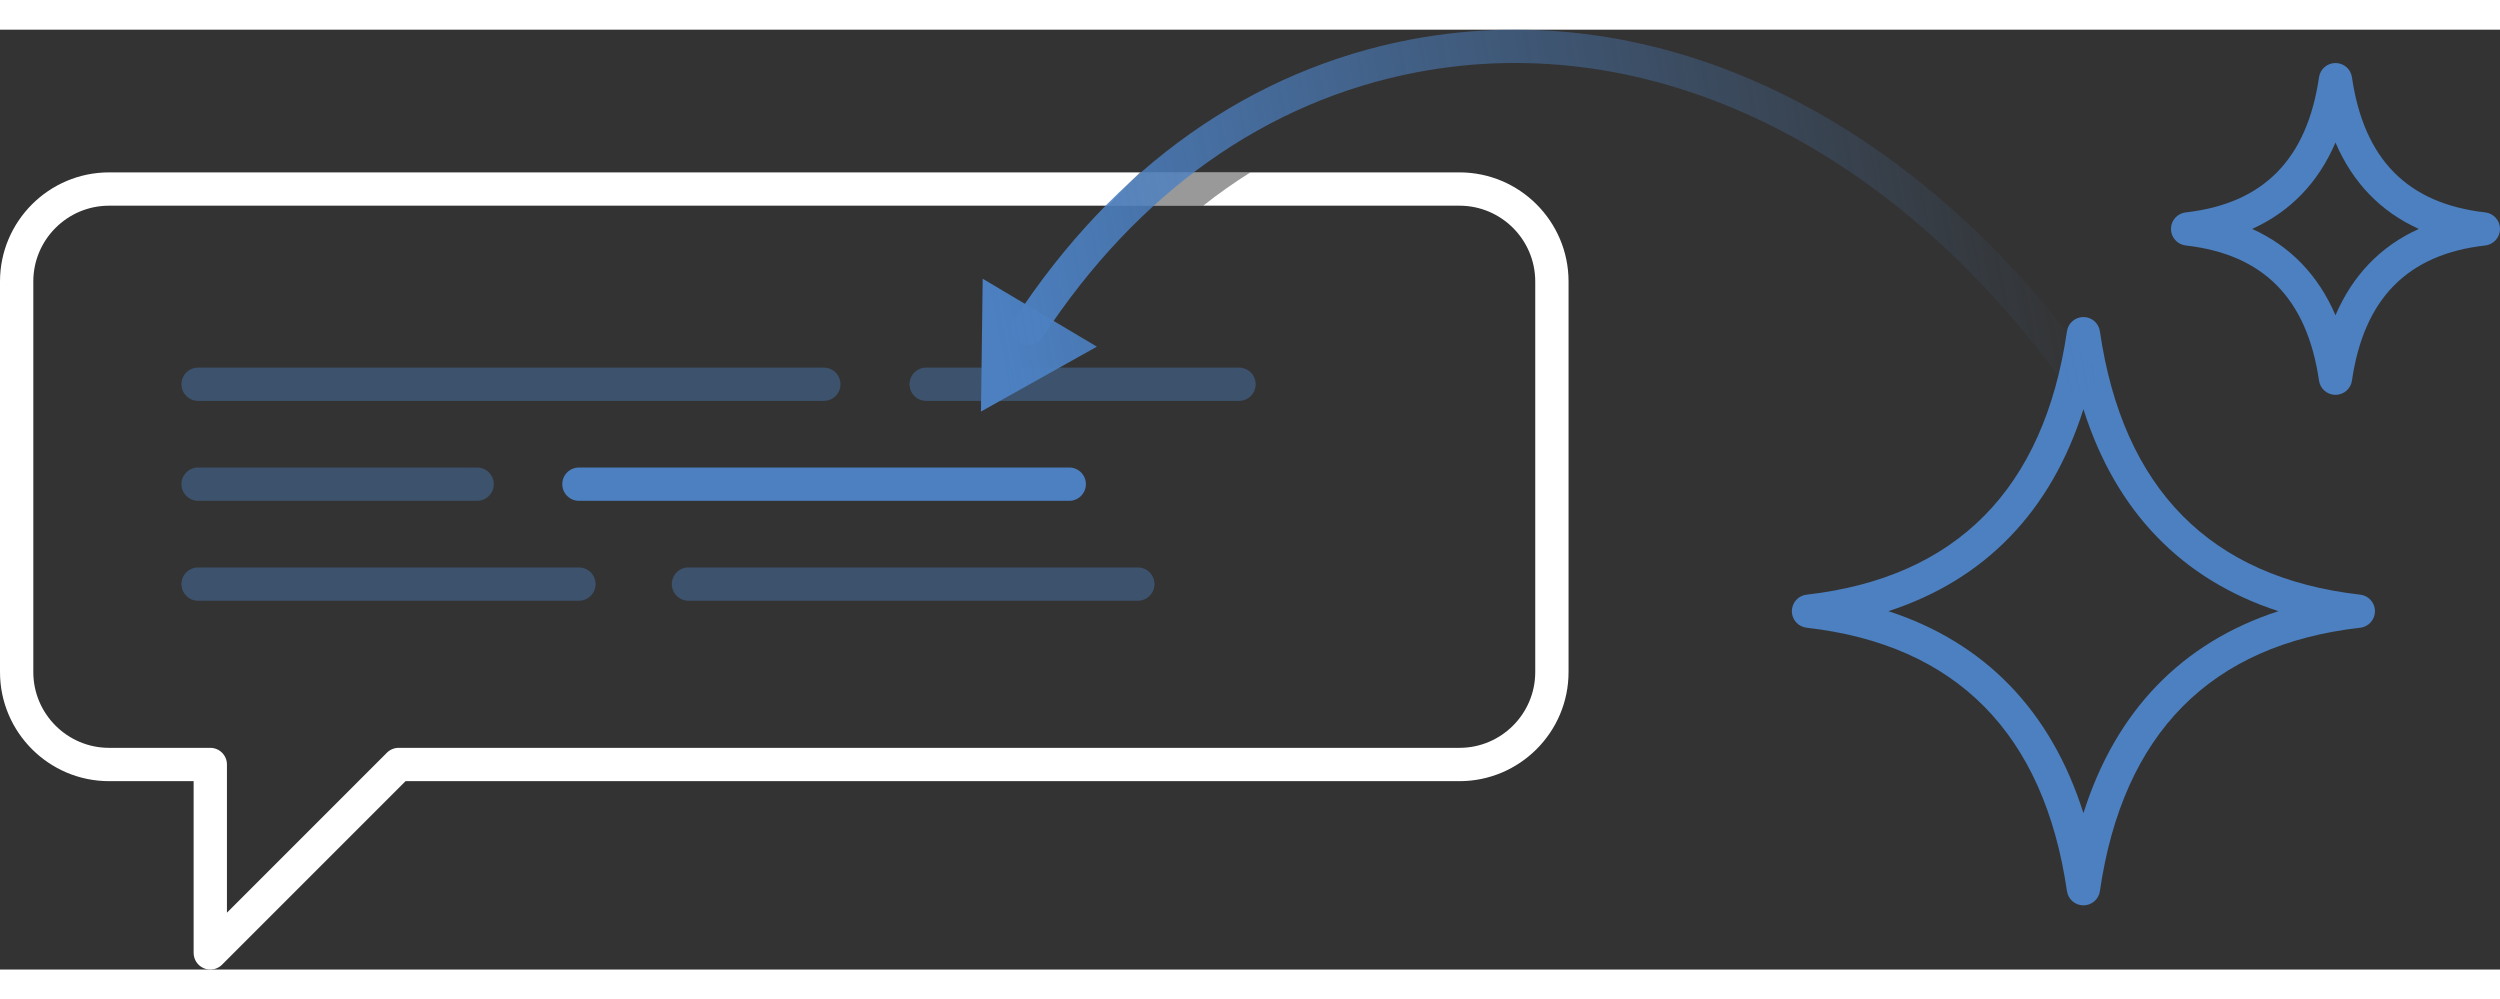 <?xml version="1.0" encoding="UTF-8"?>
<svg xmlns="http://www.w3.org/2000/svg" xmlns:xlink="http://www.w3.org/1999/xlink" id="Layer_2" viewBox="0 0 150.118 56.436" height="60">
  <rect x="0" y="0" width="150.118" height="56.436" fill="#333333" stroke="none"/>
  <defs>
    <style>.cls-1{fill:url(#linear-gradient);}.cls-1,.cls-2,.cls-3,.cls-4,.cls-5,.cls-6{stroke-width:0px;}.cls-2,.cls-4{fill:#4c80c1;}.cls-3{fill:url(#linear-gradient-2);}.cls-4,.cls-6{opacity:.4;}.cls-5{fill:#fff;}.cls-6{fill:#010101;}</style>
    <linearGradient id="linear-gradient" x1="123.385" y1="7.684" x2="57.372" y2="20.23" gradientUnits="userSpaceOnUse">
      <stop offset="0" stop-color="#4c80c1" stop-opacity="0"></stop>
      <stop offset=".96" stop-color="#4c80c1"></stop>
    </linearGradient>
    <linearGradient id="linear-gradient-2" x1="123.204" y1="6.732" x2="57.191" y2="19.278" xlink:href="#linear-gradient"></linearGradient>
  </defs>
  <g id="Layer_2-2">
    <path class="cls-2" d="M125.104,52.582c-.496,0-.918-.364-.989-.855-1.381-9.472-6.641-14.793-15.632-15.816-.505-.057-.887-.484-.887-.993s.382-.937.887-.993c8.991-1.022,14.251-6.344,15.632-15.815.071-.491.493-.855.989-.855h0c.497,0,.918.364.989.855,1.38,9.472,6.639,14.792,15.631,15.815.505.057.887.484.887.993s-.382.937-.887.993c-8.992,1.023-14.251,6.345-15.631,15.816-.071.491-.492.855-.989.855ZM113.393,34.917c5.801,1.887,9.772,5.998,11.711,12.13,1.938-6.132,5.908-10.243,11.71-12.13-5.801-1.886-9.772-5.997-11.71-12.129-1.938,6.132-5.91,10.243-11.711,12.129Z"></path>
    <path class="cls-2" d="M140.239,21.928c-.496,0-.918-.364-.989-.855-.719-4.93-3.337-7.584-8.003-8.115-.505-.057-.887-.484-.887-.993s.382-.937.887-.993c4.666-.531,7.284-3.186,8.003-8.115.071-.491.493-.855.989-.855s.918.364.989.855c.719,4.93,3.337,7.584,8.003,8.115.505.057.887.484.887.993s-.382.937-.887.993c-4.666.531-7.284,3.186-8.003,8.115-.071.491-.493.855-.989.855ZM135.234,11.964c2.288,1.032,3.973,2.777,5.005,5.186,1.032-2.408,2.717-4.153,5.005-5.186-2.288-1.032-3.973-2.777-5.005-5.186-1.032,2.408-2.717,4.153-5.005,5.186Z"></path>
    <path class="cls-5" d="M12.627,56.436c-.129,0-.259-.024-.383-.076-.374-.154-.617-.52-.617-.924v-10.312h-5.077c-3.612,0-6.55-2.938-6.55-6.55V15.12c0-3.612,2.938-6.551,6.55-6.551h81.087c3.611,0,6.55,2.938,6.55,6.551v23.454c0,3.611-2.938,6.55-6.55,6.55H24.354l-11.02,11.02c-.191.191-.447.293-.707.293ZM6.55,10.569c-2.509,0-4.55,2.041-4.55,4.551v23.454c0,2.509,2.041,4.55,4.55,4.55h6.077c.552,0,1,.447,1,1v8.898l9.605-9.605c.188-.188.442-.293.707-.293h63.698c2.509,0,4.55-2.041,4.55-4.55V15.12c0-2.51-2.041-4.551-4.55-4.551H6.55Z"></path>
    <path class="cls-4" d="M49.469,22.291H11.896c-.553,0-1-.447-1-1s.447-1,1-1h37.573c.553,0,1,.447,1,1s-.447,1-1,1Z"></path>
    <path class="cls-4" d="M74.401,22.291h-18.786c-.553,0-1-.447-1-1s.447-1,1-1h18.786c.553,0,1,.447,1,1s-.447,1-1,1Z"></path>
    <path class="cls-4" d="M28.65,28.291H11.896c-.553,0-1-.447-1-1s.447-1,1-1h16.754c.553,0,1,.447,1,1s-.447,1-1,1Z"></path>
    <path class="cls-2" d="M64.205,28.291h-29.442c-.553,0-1-.447-1-1s.447-1,1-1h29.442c.553,0,1,.447,1,1s-.447,1-1,1Z"></path>
    <path class="cls-4" d="M34.762,34.291H11.896c-.553,0-1-.447-1-1s.447-1,1-1h22.866c.553,0,1,.447,1,1s-.447,1-1,1Z"></path>
    <path class="cls-4" d="M68.324,34.291h-26.984c-.553,0-1-.447-1-1s.447-1,1-1h26.984c.553,0,1,.447,1,1s-.447,1-1,1Z"></path>
    <path class="cls-6" d="M66.534,10.569h5.716c.917-.726,1.863-1.391,2.833-2h-6.633c-.655.638-1.292,1.308-1.916,2Z"></path>
    <path class="cls-1" d="M124.866,21.828c-.312,0-.618-.145-.813-.417C113.674,6.939,99.113-.109,85.093,2.554c-9.021,1.715-16.803,7.226-22.503,15.938-.303.462-.921.592-1.385.289-.462-.303-.592-.922-.289-1.385,6.005-9.177,14.235-14.989,23.804-16.808,14.8-2.81,30.113,4.535,40.957,19.655.322.449.219,1.074-.229,1.396-.177.127-.381.188-.582.188Z"></path>
    <polygon class="cls-3" points="59.008 14.955 58.904 22.931 65.864 19.034 59.008 14.955"></polygon>
  </g>
</svg>
